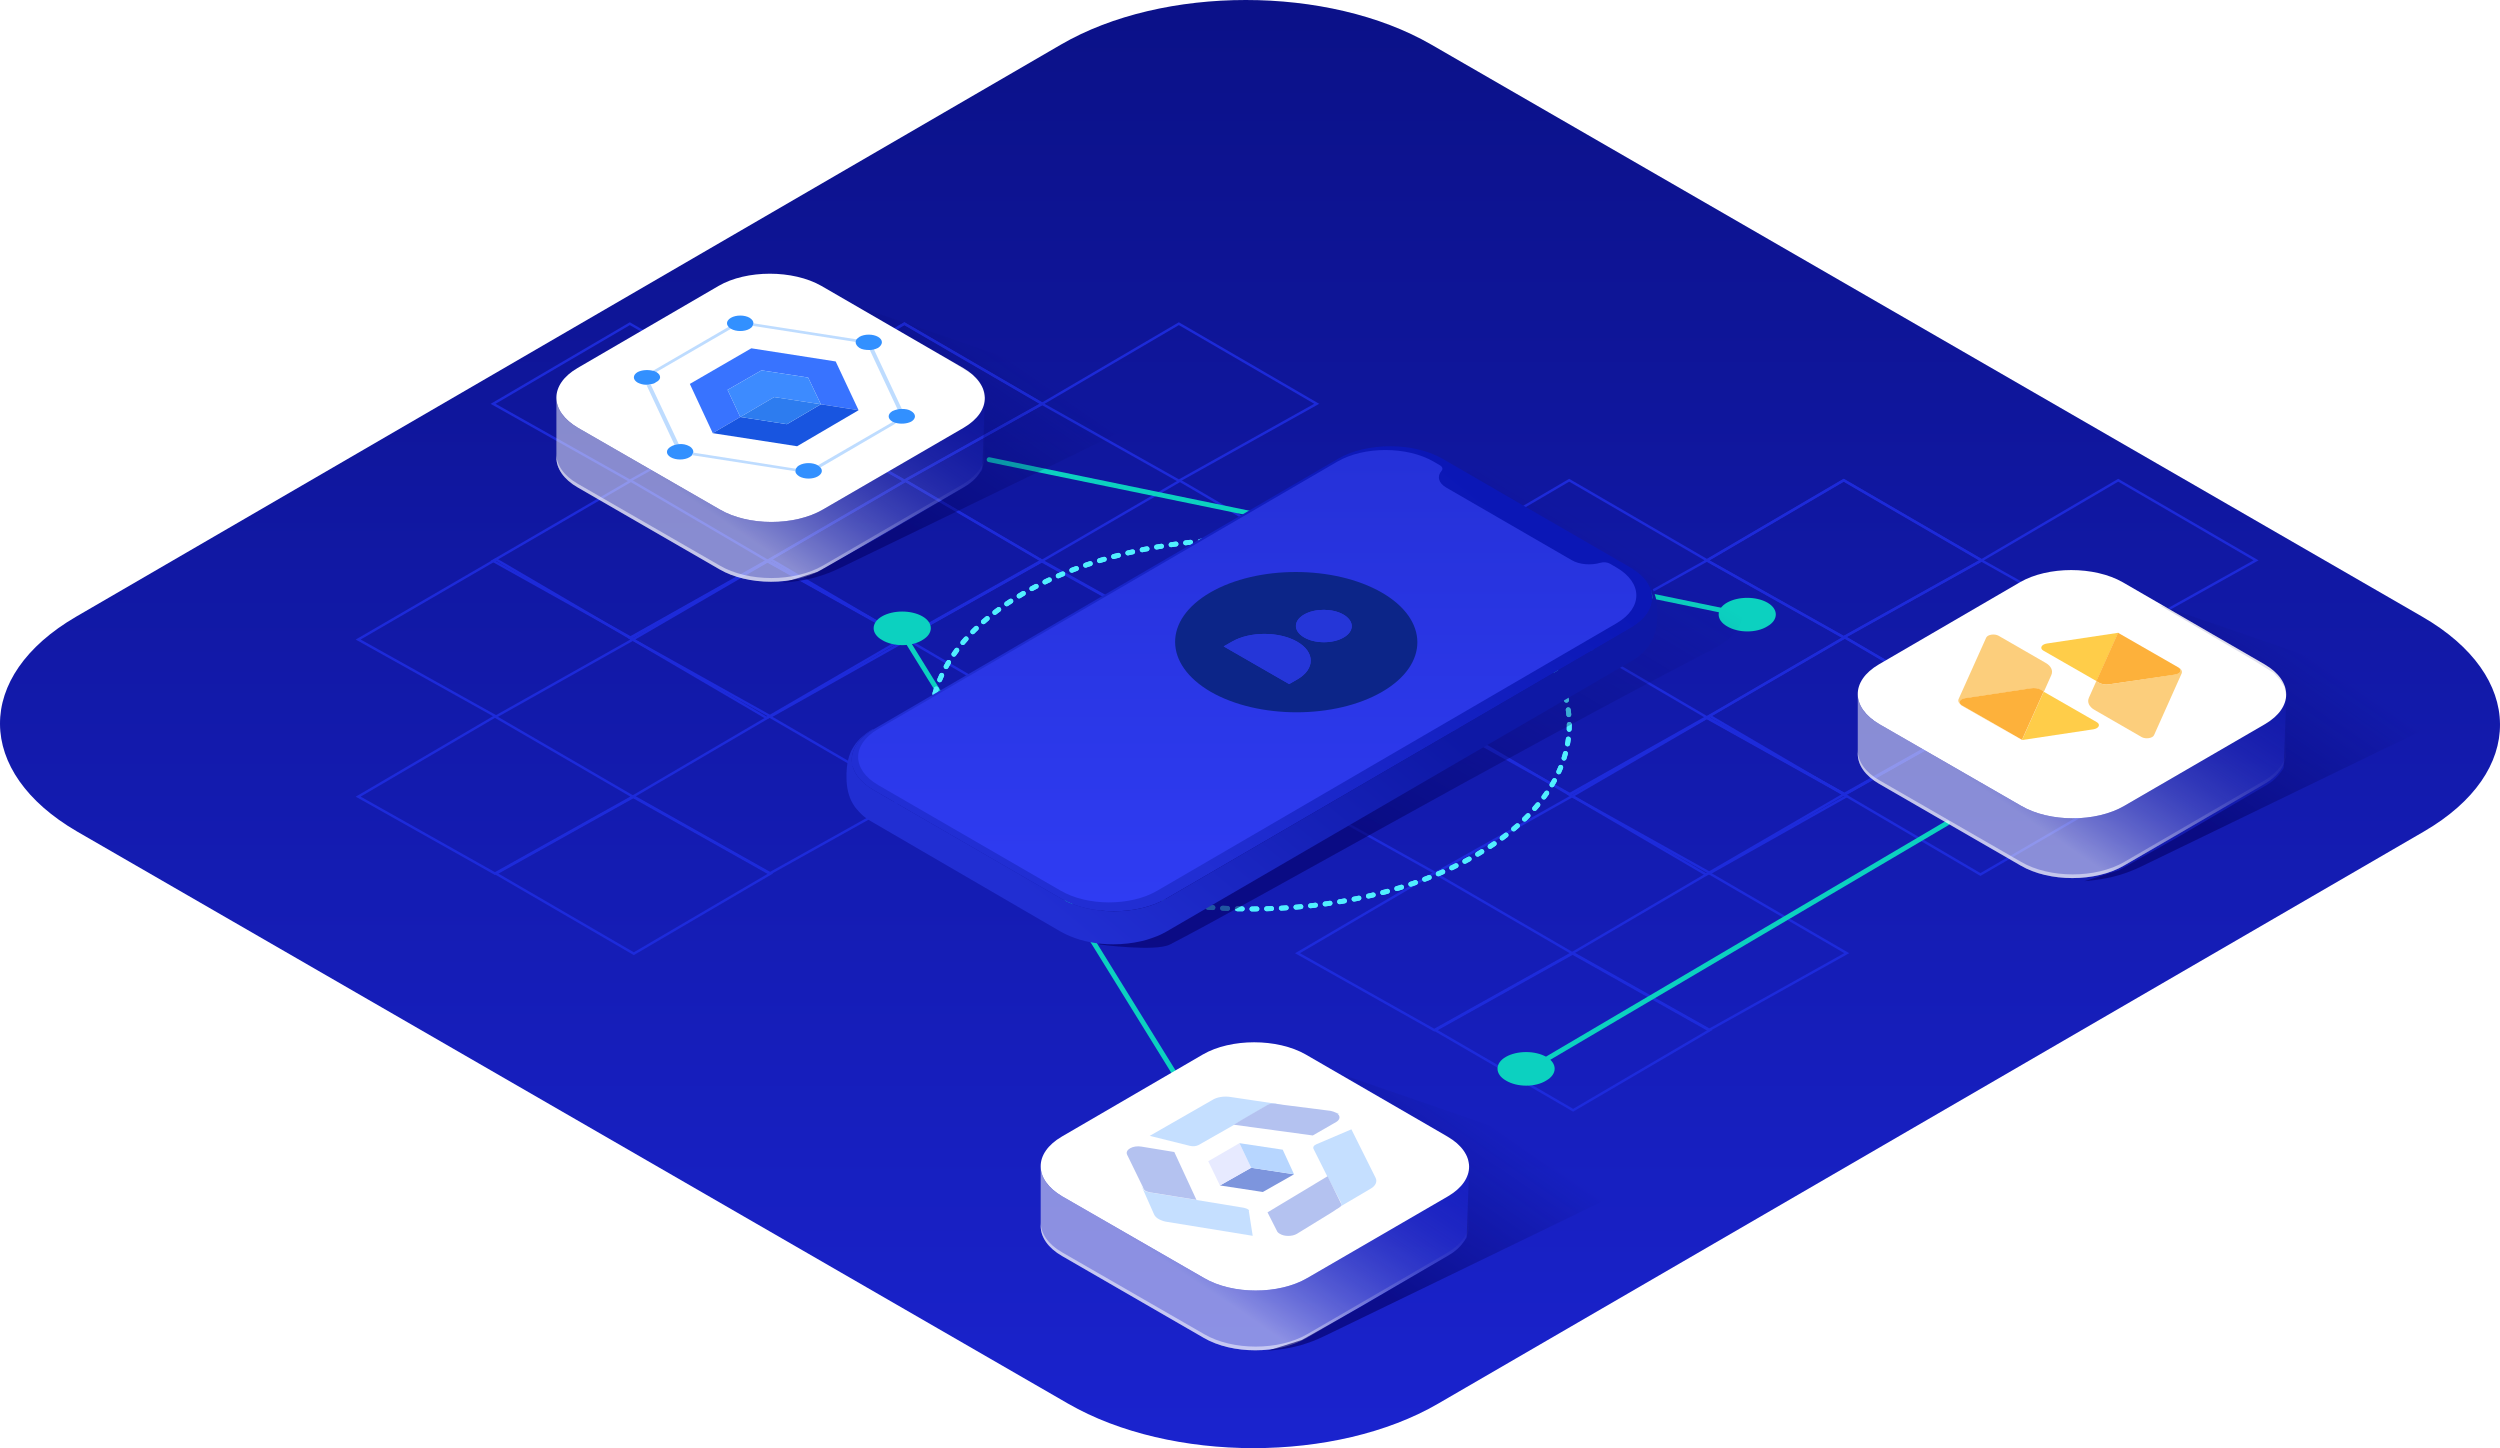 <svg width="511" height="296" viewBox="0 0 511 296" fill="none" xmlns="http://www.w3.org/2000/svg">
<path d="M495.094 126.041L292.542 9.105C271.483 -3.035 237.754 -3.035 216.874 9.105L15.571 126.041C-5.309 138.181 -5.13 157.819 15.749 169.959L218.302 286.895C239.36 299.035 273.089 299.035 293.969 286.895L495.451 169.959C516.331 157.819 516.152 138.181 495.094 126.041Z" fill="url(#paint0_linear_4734_22079)"/>
<g opacity="0.9">
<path d="M129.34 130.729L101.387 146.451L73.21 130.721C84.237 124.324 90.36 120.741 101.387 114.345L129.34 130.729Z" stroke="#1E2CDF" stroke-width="0.5"/>
<path d="M129.34 162.834L157.293 178.557L185.469 162.826C174.442 156.43 168.32 152.847 157.293 146.45L129.34 162.834Z" stroke="#1E2CDF" stroke-width="0.5"/>
<path d="M185.469 130.729L157.516 146.451L129.339 130.721C140.366 124.324 146.489 120.741 157.516 114.345L185.469 130.729Z" stroke="#1E2CDF" stroke-width="0.5"/>
<path d="M73.211 162.834L101.164 178.557L129.34 162.826C118.313 156.43 112.191 152.847 101.164 146.45L73.211 162.834Z" stroke="#1E2CDF" stroke-width="0.5"/>
<path d="M157.502 178.553L129.549 162.83L101.373 178.56C112.4 184.957 118.522 188.54 129.549 194.937L157.502 178.553Z" stroke="#1E2CDF" stroke-width="0.5"/>
<path d="M213.006 82.543L240.959 98.266L269.135 82.535C258.108 76.139 251.986 72.556 240.959 66.159L213.006 82.543Z" stroke="#1E2CDF" stroke-width="0.5"/>
<path d="M213.006 114.649L185.053 130.371L156.877 114.641C167.904 108.244 174.026 104.661 185.053 98.264L213.006 114.649Z" stroke="#1E2CDF" stroke-width="0.5"/>
<path d="M156.877 82.543L184.83 98.266L213.006 82.535C201.979 76.139 195.857 72.556 184.83 66.159L156.877 82.543Z" stroke="#1E2CDF" stroke-width="0.5"/>
<path d="M269.135 114.649L241.182 130.371L213.005 114.641C224.032 108.244 230.155 104.661 241.182 98.264L269.135 114.649Z" stroke="#1E2CDF" stroke-width="0.5"/>
<path d="M184.844 130.367L212.796 114.645L240.973 130.375C229.946 136.771 223.823 140.355 212.796 146.751L184.844 130.367Z" stroke="#1E2CDF" stroke-width="0.5"/>
<path d="M156.917 82.543L184.87 98.266L213.046 82.535C202.019 76.139 195.897 72.556 184.87 66.159L156.917 82.543Z" stroke="#1E2CDF" stroke-width="0.5"/>
<path d="M156.917 114.649L128.964 130.371L100.788 114.641C111.815 108.244 117.937 104.661 128.964 98.264L156.917 114.649Z" stroke="#1E2CDF" stroke-width="0.5"/>
<path d="M100.788 82.543L128.741 98.266L156.917 82.535C145.89 76.139 139.768 72.556 128.741 66.159L100.788 82.543Z" stroke="#1E2CDF" stroke-width="0.5"/>
<path d="M213.046 114.649L185.093 130.371L156.917 114.641C167.944 108.244 174.066 104.661 185.093 98.264L213.046 114.649Z" stroke="#1E2CDF" stroke-width="0.5"/>
<path d="M128.755 130.367L156.708 114.645L184.884 130.375C173.857 136.771 167.735 140.355 156.708 146.751L128.755 130.367Z" stroke="#1E2CDF" stroke-width="0.5"/>
</g>
<g opacity="0.9">
<path d="M321.34 162.729L293.387 178.451L265.211 162.721C276.238 156.324 282.36 152.741 293.387 146.345L321.34 162.729Z" stroke="#1E2CDF" stroke-width="0.5"/>
<path d="M321.34 194.834L349.293 210.557L377.469 194.826C366.442 188.43 360.32 184.847 349.293 178.45L321.34 194.834Z" stroke="#1E2CDF" stroke-width="0.5"/>
<path d="M377.469 162.729L349.516 178.451L321.339 162.721C332.366 156.324 338.489 152.741 349.516 146.345L377.469 162.729Z" stroke="#1E2CDF" stroke-width="0.5"/>
<path d="M265.211 194.834L293.164 210.557L321.34 194.826C310.313 188.43 304.191 184.847 293.164 178.45L265.211 194.834Z" stroke="#1E2CDF" stroke-width="0.5"/>
<path d="M349.502 210.553L321.549 194.83L293.373 210.56C304.4 216.957 310.522 220.54 321.549 226.937L349.502 210.553Z" stroke="#1E2CDF" stroke-width="0.5"/>
<path d="M405.006 114.543L432.959 130.266L461.135 114.535C450.108 108.139 443.986 104.556 432.959 98.159L405.006 114.543Z" stroke="#1E2CDF" stroke-width="0.5"/>
<path d="M405.006 146.649L377.053 162.371L348.877 146.641C359.904 140.244 366.026 136.661 377.053 130.264L405.006 146.649Z" stroke="#1E2CDF" stroke-width="0.5"/>
<path d="M348.877 114.543L376.83 130.266L405.006 114.535C393.979 108.139 387.857 104.556 376.83 98.159L348.877 114.543Z" stroke="#1E2CDF" stroke-width="0.5"/>
<path d="M461.135 146.649L433.182 162.371L405.005 146.641C416.032 140.244 422.155 136.661 433.182 130.264L461.135 146.649Z" stroke="#1E2CDF" stroke-width="0.5"/>
<path d="M376.844 162.367L404.796 146.645L432.973 162.375C421.946 168.771 415.823 172.355 404.796 178.751L376.844 162.367Z" stroke="#1E2CDF" stroke-width="0.5"/>
<path d="M348.917 114.543L376.87 130.266L405.046 114.535C394.019 108.139 387.897 104.556 376.87 98.159L348.917 114.543Z" stroke="#1E2CDF" stroke-width="0.5"/>
<path d="M348.917 146.649L320.964 162.371L292.788 146.641C303.815 140.244 309.937 136.661 320.964 130.264L348.917 146.649Z" stroke="#1E2CDF" stroke-width="0.5"/>
<path d="M292.788 114.543L320.741 130.266L348.917 114.535C337.89 108.139 331.768 104.556 320.741 98.159L292.788 114.543Z" stroke="#1E2CDF" stroke-width="0.5"/>
<path d="M405.046 146.649L377.093 162.371L348.917 146.641C359.944 140.244 366.066 136.661 377.093 130.264L405.046 146.649Z" stroke="#1E2CDF" stroke-width="0.5"/>
<path d="M320.755 162.367L348.708 146.645L376.884 162.375C365.857 168.771 359.735 172.355 348.708 178.751L320.755 162.367Z" stroke="#1E2CDF" stroke-width="0.5"/>
</g>
<path d="M182.676 126.593L255.377 244.145M354.917 125.377L202.18 93.955M313.811 217.844L398.056 168.207" stroke="#0CD1C0" stroke-linecap="round" stroke-linejoin="round"/>
<path d="M361.257 128.017C363.548 126.714 363.548 124.479 361.257 123.176C358.966 121.873 355.301 121.873 353.01 123.176C350.719 124.479 350.719 126.714 353.01 128.017C355.301 129.414 359.058 129.414 361.257 128.017Z" fill="#0CD1C0"/>
<path d="M316.055 220.861C318.346 219.557 318.346 217.323 316.055 216.02C313.764 214.716 310.099 214.716 307.808 216.02C305.517 217.323 305.517 219.557 307.808 220.861C310.099 222.257 313.856 222.257 316.055 220.861Z" fill="#0CD1C0"/>
<path d="M188.538 130.82C190.829 129.516 190.829 127.282 188.538 125.979C186.247 124.675 182.582 124.675 180.291 125.979C178.001 127.282 178.001 129.516 180.291 130.82C182.582 132.216 186.339 132.216 188.538 130.82Z" fill="#0CD1C0"/>
<path d="M301.489 121.281C275.923 106.511 234.605 106.511 209.186 121.281C183.816 136.051 183.915 159.949 209.53 174.719C235.096 189.49 276.414 189.49 301.833 174.719C327.202 159.949 327.055 136.051 301.489 121.281Z" stroke="#51EFFF" stroke-linecap="round" stroke-linejoin="round" stroke-dasharray="1 2"/>
<g filter="url(#filter0_f_4734_22079)">
<path d="M301.489 121.281C275.923 106.511 234.605 106.511 209.186 121.281C183.816 136.051 183.915 159.949 209.53 174.719C235.096 189.49 276.414 189.49 301.833 174.719C327.202 159.949 327.055 136.051 301.489 121.281Z" stroke="#51EFFF" stroke-linecap="round" stroke-linejoin="round" stroke-dasharray="1 2"/>
</g>
<path d="M295.881 232.318C301.697 235.725 301.78 241.125 295.964 244.532L267.218 261.231C261.402 264.638 251.93 264.638 246.115 261.231L217.118 244.532C211.303 241.125 211.22 235.725 217.035 232.318L245.865 215.535C251.598 212.212 261.069 212.212 266.885 215.535L295.881 232.318Z" fill="white"/>
<path d="M262.112 225.804L251.588 224.232C250.233 223.996 248.718 224.232 247.761 224.861L235.005 232.169L243.217 234.213C243.855 234.37 244.492 234.291 244.971 234.055L252.704 229.655C254.06 228.869 257.568 226.826 259.003 225.961C259.72 225.568 260.278 225.568 261.554 225.804H262.112ZM273.672 227.533L273.114 227.454C273.274 227.533 273.353 227.611 273.433 227.69L273.672 227.533Z" fill="#C5DFFF"/>
<path d="M273.115 227.454C272.796 227.297 272.397 227.14 271.998 227.061L262.112 225.804L261.554 225.725C260.279 225.49 259.721 225.49 259.003 225.883C257.568 226.747 254.06 228.712 252.705 229.576C252.386 229.812 252.146 229.89 252.146 229.89L268.331 232.091L273.115 229.34C273.912 228.869 273.992 228.161 273.433 227.69C273.354 227.611 273.274 227.533 273.115 227.454Z" fill="#B4C2F0"/>
<path d="M254.936 247.1C254.777 247.021 254.538 246.943 254.219 246.864L244.173 245.214C242.898 244.978 237.237 244.114 234.925 243.721C234.606 243.642 234.367 243.563 234.128 243.485C233.809 243.328 233.649 243.013 233.41 242.542L233.171 242.07L235.882 248.2C236.041 248.593 236.44 248.986 236.918 249.222C237.396 249.457 237.954 249.693 238.672 249.772L256.052 252.601L255.255 247.493C255.415 247.493 255.255 247.257 254.936 247.1Z" fill="#C5DFFF"/>
<path d="M240.028 235.47L233.331 234.37C231.577 234.056 229.902 234.999 230.381 236.02L233.331 242.071L233.57 242.543C233.729 243.014 233.889 243.329 234.287 243.486C234.447 243.565 234.766 243.643 235.085 243.722C237.317 244.115 243.057 244.979 244.333 245.215C244.492 245.215 244.572 245.293 244.572 245.293L240.028 235.47Z" fill="#B4C2F0"/>
<path d="M276.224 230.834L269.048 233.899C268.49 234.135 268.331 234.528 268.49 234.842L271.281 240.421C271.281 240.421 273.354 244.351 274.071 245.765C274.31 246.315 273.991 246.551 273.035 247.101L272.477 247.494L280.21 242.936C281.167 242.386 281.565 241.522 281.167 240.736L276.224 230.834Z" fill="#C5DFFF"/>
<path d="M271.36 240.42L259.082 247.807L260.995 251.579C261.075 251.815 261.314 252.051 261.633 252.208C262.51 252.758 264.105 252.758 265.062 252.208L272.476 247.65L273.034 247.257C273.991 246.707 274.31 246.471 274.071 245.921C273.353 244.428 271.36 240.42 271.36 240.42Z" fill="#B4C2F0"/>
<path d="M264.504 240.027L255.734 238.691L249.355 242.306L258.125 243.642L264.504 240.027Z" fill="#7D95DD"/>
<path d="M253.342 233.662L246.964 237.356L249.356 242.307L255.734 238.692L253.342 233.662Z" fill="#E7EAFF"/>
<path d="M262.191 234.998L253.342 233.662L255.734 238.692L264.504 240.028L262.191 234.998Z" fill="#B7D6FF"/>
<path opacity="0.5" d="M295.964 244.531L267.217 261.231C261.402 264.637 251.93 264.637 246.114 261.231L217.118 244.531C214.21 242.869 212.715 240.626 212.715 238.383V250.596C212.715 252.839 214.21 255.083 217.118 256.744L246.031 273.444C251.847 276.85 261.319 276.85 267.134 273.444L295.881 256.744C298.789 255.083 300.201 252.839 300.201 250.679V238.466C300.285 240.626 298.789 242.786 295.964 244.531Z" fill="url(#paint1_linear_4734_22079)"/>
<path opacity="0.5" d="M295.964 255.992L267.217 272.692C261.402 276.098 251.93 276.098 246.114 272.692L217.118 255.992C214.21 254.33 212.715 252.087 212.715 249.844V250.596C212.715 252.839 214.21 255.082 217.118 256.744L246.031 273.444C251.847 276.85 261.319 276.85 267.134 273.444L295.881 256.744C298.789 255.082 300.201 252.839 300.201 250.679V249.927C300.285 252.087 298.789 254.247 295.964 255.992Z" fill="url(#paint2_linear_4734_22079)"/>
<path opacity="0.8" d="M274.25 219.617L336.688 241.125L270.581 273.157C267.631 274.587 264.46 275.506 261.203 275.875L259 276.125L266.124 273.875L278.438 266.938L296.404 256.397C297.517 255.744 298.477 254.859 299.219 253.802L299.781 253L300.312 238.312L299.938 236.374L298.984 234.902L297.781 233.562L293.625 230.968L274.25 219.617Z" fill="url(#paint3_linear_4734_22079)" fill-opacity="0.8"/>
<path d="M462.893 135.797C468.709 139.203 468.792 144.604 462.976 148.01L434.229 164.71C428.414 168.116 418.942 168.116 413.126 164.71L384.13 148.01C378.314 144.604 378.231 139.203 384.047 135.797L412.877 119.014C418.61 115.691 428.081 115.691 433.897 119.014L462.893 135.797Z" fill="white"/>
<path d="M432.971 129.34L428.532 139.225L417.685 133.001C416.861 132.544 417.227 131.72 418.371 131.537L432.971 129.34Z" fill="#FFCD49"/>
<path d="M445.282 136.434C445.877 136.8 445.831 137.349 445.282 137.669C445.099 137.761 444.87 137.852 444.595 137.898L431.186 139.866C430.408 140.003 429.584 139.866 429.035 139.546L428.485 139.225L432.925 129.34L445.282 136.434Z" fill="#FDB13B"/>
<path opacity="0.8" d="M440.29 150.256C440.016 150.897 438.597 151.125 437.773 150.668L428.162 145.13C427.018 144.489 426.56 143.528 426.972 142.613L428.482 139.226L429.032 139.547C429.581 139.867 430.405 140.004 431.183 139.867L444.592 137.853C444.867 137.807 445.096 137.716 445.279 137.624C445.828 137.304 445.874 136.755 445.279 136.389C445.874 136.755 446.103 137.212 445.919 137.67L440.29 150.256Z" fill="#FBC15C"/>
<path d="M428.576 147.605C429.4 148.063 429.034 148.887 427.89 149.07L413.29 151.266L417.729 141.381L428.576 147.605Z" fill="#FFCD49"/>
<path opacity="0.8" d="M418.098 135.473C419.242 136.114 419.7 137.075 419.288 137.99L417.777 141.377L417.228 141.057C416.679 140.736 415.855 140.599 415.077 140.736L401.668 142.75C401.393 142.796 401.164 142.887 400.981 142.979C400.432 143.299 400.386 143.849 400.981 144.215L413.247 151.308L400.935 144.123C400.386 143.803 400.157 143.299 400.34 142.887L405.97 130.347C406.244 129.707 407.663 129.478 408.487 129.935L418.098 135.473Z" fill="#FBC15C"/>
<path d="M417.73 141.33L413.29 151.216L400.979 144.168C400.384 143.802 400.43 143.253 400.979 142.932C401.162 142.841 401.391 142.749 401.666 142.703L415.075 140.69C415.853 140.552 416.677 140.69 417.226 141.01L417.73 141.33Z" fill="#FDB13B"/>
<path opacity="0.5" d="M462.976 148.009L434.229 164.709C428.413 168.116 418.942 168.116 413.126 164.709L384.13 148.009C381.222 146.348 379.727 144.105 379.727 141.861V154.075C379.727 156.318 381.222 158.561 384.13 160.223L413.043 176.922C418.859 180.329 428.33 180.329 434.146 176.922L462.893 160.223C465.801 158.561 467.213 156.318 467.213 154.158V141.944C467.296 144.105 465.801 146.265 462.976 148.009Z" fill="url(#paint4_linear_4734_22079)"/>
<path opacity="0.5" d="M462.964 159.472L434.217 176.172C428.402 179.579 418.93 179.579 413.114 176.172L384.118 159.472C381.21 157.811 379.715 155.567 379.715 153.324V154.076C379.715 156.32 381.21 158.563 384.118 160.224L413.031 176.924C418.847 180.331 428.319 180.331 434.134 176.924L462.881 160.224C465.789 158.563 467.201 156.32 467.201 154.159V153.407C467.285 155.567 465.789 157.728 462.964 159.472Z" fill="url(#paint5_linear_4734_22079)"/>
<path opacity="0.8" d="M441.25 123.617L503.688 145.125L437.581 177.157C434.631 178.587 431.46 179.506 428.203 179.875L426 180.125L433.124 177.875L445.438 170.938L463.404 160.397C464.517 159.744 465.477 158.859 466.219 157.802L466.781 157L467.312 142.312L466.938 140.374L465.984 138.902L464.781 137.562L460.625 134.968L441.25 123.617Z" fill="url(#paint6_linear_4734_22079)" fill-opacity="0.8"/>
<path d="M196.893 75.223C202.709 78.629 202.792 84.029 196.976 87.436L168.229 104.136C162.414 107.542 152.942 107.542 147.126 104.136L118.13 87.436C112.314 84.029 112.231 78.629 118.047 75.223L146.877 58.44C152.61 55.116 162.081 55.116 167.897 58.44L196.893 75.223Z" fill="white"/>
<path d="M170.814 73.88L153.568 71.193L141.002 78.473L145.682 88.526L151.315 85.233L148.715 79.686L155.648 75.7L165.181 77.173L167.781 82.633L175.493 83.846L170.814 73.88Z" fill="#3873FF"/>
<path d="M175.493 83.846L167.78 82.633L160.847 86.706L151.314 85.233L145.681 88.526H145.595L162.927 91.212L175.493 83.846Z" fill="#1855E0"/>
<path d="M165.18 77.174L155.647 75.701L148.714 79.688L151.314 85.234L158.247 81.161L167.78 82.634L165.18 77.174Z" fill="#3D8BFF"/>
<path d="M167.781 82.633L158.248 81.16L151.315 85.233L160.848 86.707L167.781 82.633Z" fill="#2D7CEF"/>
<path d="M133.029 78.646C132.769 78.733 132.422 78.733 132.162 78.733L137.882 90.952C138.142 90.865 138.402 90.865 138.748 90.779L133.029 78.646ZM162.667 95.805L141.695 92.512C141.695 92.685 141.608 92.859 141.435 93.032L162.58 96.325C162.58 96.065 162.58 95.978 162.667 95.805ZM148.975 66.773L133.462 75.786C133.722 75.873 133.982 75.96 134.155 76.046L149.408 67.207C149.235 67.033 149.061 66.947 148.975 66.773ZM183.119 86.532C182.859 86.446 182.599 86.359 182.426 86.272L167.174 95.112C167.347 95.198 167.52 95.372 167.694 95.545L183.119 86.532ZM175.146 69.373L154.001 66.08C154.001 66.253 153.914 66.427 153.828 66.6L174.886 69.893C174.973 69.633 174.973 69.547 175.146 69.373ZM178.613 71.367C178.353 71.453 178.093 71.453 177.746 71.453L183.466 83.672C183.726 83.586 184.073 83.586 184.333 83.586L178.613 71.367Z" fill="#BEDCFF"/>
<path d="M179.48 68.853C178.44 68.247 176.707 68.247 175.667 68.853C175.407 69.027 175.233 69.2 175.06 69.373C174.973 69.547 174.887 69.72 174.887 69.893C174.887 70.327 175.147 70.76 175.667 71.107C176.187 71.453 176.967 71.54 177.66 71.54C177.92 71.54 178.267 71.54 178.527 71.453C178.873 71.367 179.133 71.28 179.48 71.107C180.52 70.413 180.52 69.46 179.48 68.853Z" fill="#3290FF"/>
<path d="M140.915 91.213C140.309 90.867 139.529 90.693 138.749 90.78C138.489 90.78 138.142 90.867 137.882 90.953C137.622 91.04 137.362 91.126 137.102 91.3C136.062 91.906 136.062 92.86 137.102 93.466C138.142 94.073 139.875 94.073 140.915 93.466C141.175 93.293 141.349 93.206 141.435 93.033C141.522 92.86 141.609 92.686 141.695 92.513C141.782 92.08 141.522 91.56 140.915 91.213Z" fill="#3290FF"/>
<path d="M153.221 64.955C152.181 64.348 150.448 64.348 149.408 64.955C148.542 65.475 148.368 66.168 148.888 66.775C148.975 66.948 149.148 67.035 149.408 67.208C150.448 67.815 152.181 67.815 153.221 67.208C153.481 67.035 153.741 66.862 153.828 66.602C153.915 66.428 154.001 66.255 154.001 66.082C154.001 65.648 153.741 65.302 153.221 64.955Z" fill="#3290FF"/>
<path d="M186.239 84.021C185.719 83.675 185.025 83.588 184.332 83.588C184.072 83.588 183.725 83.588 183.465 83.675C183.119 83.761 182.772 83.848 182.425 84.021C181.386 84.628 181.386 85.581 182.425 86.188C182.599 86.274 182.859 86.448 183.119 86.448C184.159 86.708 185.372 86.621 186.239 86.188C187.279 85.581 187.279 84.628 186.239 84.021Z" fill="#3290FF"/>
<path d="M134.156 76.047C133.982 75.96 133.722 75.787 133.462 75.787C132.422 75.527 131.209 75.614 130.342 76.047C129.303 76.653 129.303 77.607 130.342 78.213C130.862 78.473 131.469 78.647 132.076 78.647C132.336 78.647 132.682 78.647 132.942 78.56C133.376 78.473 133.809 78.387 134.069 78.127C135.196 77.607 135.196 76.653 134.156 76.047Z" fill="#3290FF"/>
<path d="M167.173 95.113C166.133 94.507 164.4 94.507 163.36 95.113C163.013 95.287 162.84 95.546 162.667 95.806C162.58 95.98 162.58 96.153 162.58 96.326C162.58 96.673 162.84 97.02 163.36 97.366C164.4 97.973 166.133 97.973 167.173 97.366C168.04 96.846 168.213 96.153 167.693 95.546C167.52 95.373 167.346 95.2 167.173 95.113Z" fill="#3290FF"/>
<path opacity="0.5" d="M196.976 87.435L168.229 104.135C162.413 107.541 152.942 107.541 147.126 104.135L118.13 87.435C115.222 85.774 113.727 83.53 113.727 81.287V93.5C113.727 95.744 115.222 97.987 118.13 99.648L147.043 116.348C152.859 119.755 162.33 119.755 168.146 116.348L196.893 99.648C199.801 97.987 201.213 95.744 201.213 93.583V81.37C201.296 83.53 199.801 85.691 196.976 87.435Z" fill="url(#paint7_linear_4734_22079)"/>
<path opacity="0.5" d="M196.964 98.898L168.217 115.598C162.402 119.004 152.93 119.004 147.114 115.598L118.118 98.898C115.21 97.237 113.715 94.993 113.715 92.75V93.502C113.715 95.745 115.21 97.989 118.118 99.65L147.031 116.35C152.847 119.756 162.319 119.756 168.134 116.35L196.881 99.65C199.789 97.989 201.201 95.745 201.201 93.585V92.833C201.285 94.993 199.789 97.153 196.964 98.898Z" fill="url(#paint8_linear_4734_22079)"/>
<path opacity="0.8" d="M175.25 62.617L237.688 84.125L171.581 116.157C168.631 117.587 165.46 118.506 162.203 118.875L160 119.125L167.124 116.875L179.438 109.938L197.404 99.397C198.517 98.744 199.477 97.859 200.219 96.802L200.781 95.999L201.312 81.312L200.938 79.374L199.984 77.901L198.781 76.562L194.625 73.968L175.25 62.617Z" fill="url(#paint9_linear_4734_22079)" fill-opacity="0.8"/>
<path opacity="0.8" d="M312.596 95.228C316.776 97.257 374.36 120.064 350.236 132.618C305.065 156.125 254.447 185.207 239.128 193.058C236.172 194.573 224.788 193.058 224.788 193.058L223.301 190.084L259.691 111.769C259.691 111.769 304.199 91.154 312.596 95.228Z" fill="url(#paint10_linear_4734_22079)" fill-opacity="0.8"/>
<path d="M333.248 115.992C339.167 119.401 339.194 124.957 333.329 128.365C301.648 146.804 269.967 165.27 238.313 183.708C232.448 187.117 222.888 187.117 216.969 183.708C204.168 176.301 191.367 168.893 178.566 161.485C172.648 158.077 172.621 152.521 178.486 149.112C210.167 130.647 241.848 112.208 273.502 93.769C279.367 90.361 288.927 90.361 294.846 93.769C307.647 101.177 320.447 108.585 333.248 115.992Z" fill="url(#paint11_linear_4734_22079)"/>
<path d="M338.443 122.19C338.149 120.956 337.586 119.963 337.56 119.909C337.158 119.211 336.97 118.996 336.595 118.513C336.354 118.218 335.979 117.842 335.685 117.574C335.31 117.198 334.721 116.796 334.292 116.473C334.051 116.312 333.73 116.125 333.489 115.963C333.409 115.937 333.355 115.937 333.275 115.963C339.193 119.372 339.22 124.928 333.355 128.336L238.312 183.706C232.448 187.115 222.887 187.115 216.969 183.706L178.566 161.483C172.648 158.075 172.621 152.519 178.486 149.11C178.405 149.057 178.325 149.057 178.271 149.11C177.896 149.325 177.441 149.62 177.093 149.889C176.691 150.211 176.156 150.64 175.781 150.989C175.513 151.257 175.192 151.633 174.951 151.928C174.736 152.224 174.442 152.653 174.254 152.975C173.96 153.458 173.585 154.344 173.371 155.283C173.237 155.847 173.183 156.196 173.103 156.867C173.049 157.323 173.049 157.86 173.022 158.182V158.907C173.022 160.946 173.451 162.798 174.308 164.248C174.629 164.811 174.924 165.187 175.058 165.321C175.352 165.697 175.808 166.153 176.156 166.502C176.531 166.878 177.12 167.281 177.548 167.576C177.789 167.737 178.111 167.925 178.352 168.059L182.181 170.287L186.011 172.514L189.84 174.742L193.67 176.97L197.499 179.197L201.329 181.425L205.159 183.653L208.988 185.88L212.818 188.108L216.647 190.336C217.692 190.926 218.602 191.302 218.602 191.302C218.897 191.409 219.299 191.597 219.62 191.704C219.941 191.812 220.37 191.946 220.664 192.053C220.986 192.161 221.441 192.268 221.762 192.349C222.753 192.59 223.905 192.751 224.039 192.778C224.387 192.805 224.842 192.885 225.19 192.912C225.538 192.939 226.02 192.966 226.368 192.993C226.717 193.02 227.199 193.02 227.547 193.02C229.529 193.02 231.564 192.778 233.305 192.375C233.653 192.295 234.081 192.188 234.429 192.08C235.045 191.892 235.875 191.597 236.491 191.356C236.813 191.248 237.214 191.033 237.509 190.899C237.777 190.765 238.152 190.55 238.42 190.416L247.926 184.887L257.433 179.358L266.94 173.829L276.447 168.3L285.954 162.772L295.461 157.243L304.968 151.714L314.475 146.185L323.982 140.656L333.489 135.127C334.533 134.51 335.256 133.919 335.658 133.543C336.006 133.221 336.435 132.738 336.756 132.362C336.944 132.148 337.158 131.826 337.292 131.584C337.64 130.967 337.693 130.886 337.854 130.537C337.934 130.349 338.175 129.813 338.336 129.195C338.443 128.793 338.55 128.39 338.631 127.639C338.711 126.995 338.711 126.511 338.738 126.055V125.33C338.765 123.854 338.631 123.022 338.443 122.19Z" fill="url(#paint12_linear_4734_22079)"/>
<path d="M330.355 115.967L329.069 115.216C328.56 114.921 327.784 114.84 327.141 115.028C325.24 115.592 322.856 115.431 321.249 114.491L295.594 99.649C293.987 98.71 293.693 97.341 294.657 96.24C294.978 95.865 294.844 95.408 294.335 95.113L293.05 94.362C287.587 91.195 278.749 91.195 273.34 94.362L179.449 149.034C174.039 152.201 174.066 157.3 179.502 160.467L216.834 182.073C222.297 185.24 231.108 185.24 236.517 182.073L330.408 127.401C335.845 124.234 335.818 119.108 330.355 115.967Z" fill="url(#paint13_linear_4734_22079)"/>
<path d="M250.123 132.122L251.807 131.16C255.463 129.043 261.43 129.043 265.134 131.16C268.839 133.277 268.839 136.741 265.182 138.858L263.498 139.82L250.123 132.122ZM266.578 130.293C264.364 128.994 264.316 126.926 266.53 125.626C268.743 124.327 272.351 124.327 274.613 125.626C276.826 126.926 276.874 128.994 274.661 130.293C272.447 131.593 268.791 131.593 266.578 130.293ZM282.407 121.104C272.688 115.523 257.003 115.523 247.38 121.104C237.758 126.685 237.806 135.778 247.477 141.408C257.196 146.989 272.88 146.989 282.503 141.408C292.126 135.827 292.126 126.685 282.407 121.104Z" fill="#0C2588"/>
<path d="M274.613 125.625C272.4 124.326 268.743 124.326 266.53 125.625C264.317 126.924 264.317 128.993 266.578 130.292C268.791 131.591 272.448 131.591 274.661 130.292C276.874 128.993 276.826 126.924 274.613 125.625Z" fill="#2536D8"/>
<path d="M265.135 131.16C261.431 129.043 255.465 129.043 251.808 131.16L250.124 132.122L263.5 139.82L265.184 138.858C268.84 136.741 268.792 133.277 265.135 131.16Z" fill="#2536D8"/>
<defs>
<filter id="filter0_f_4734_22079" x="185.752" y="105.703" width="139.497" height="84.594" filterUnits="userSpaceOnUse" color-interpolation-filters="sRGB">
<feFlood flood-opacity="0" result="BackgroundImageFix"/>
<feBlend mode="normal" in="SourceGraphic" in2="BackgroundImageFix" result="shape"/>
<feGaussianBlur stdDeviation="2" result="effect1_foregroundBlur_4734_22079"/>
</filter>
<linearGradient id="paint0_linear_4734_22079" x1="255.5" y1="0" x2="255.5" y2="296" gradientUnits="userSpaceOnUse">
<stop stop-color="#0B1188"/>
<stop offset="1" stop-color="#1A23CE"/>
</linearGradient>
<linearGradient id="paint1_linear_4734_22079" x1="232.646" y1="254.074" x2="260.74" y2="212.214" gradientUnits="userSpaceOnUse">
<stop stop-color="white"/>
<stop offset="1" stop-color="#141CB1" stop-opacity="0"/>
</linearGradient>
<linearGradient id="paint2_linear_4734_22079" x1="232.646" y1="254.074" x2="260.74" y2="212.214" gradientUnits="userSpaceOnUse">
<stop stop-color="white"/>
<stop offset="1" stop-color="#141CB1" stop-opacity="0"/>
</linearGradient>
<linearGradient id="paint3_linear_4734_22079" x1="294.75" y1="222" x2="270.961" y2="256.479" gradientUnits="userSpaceOnUse">
<stop stop-color="#060C6E" stop-opacity="0"/>
<stop offset="1" stop-color="#04026A"/>
</linearGradient>
<linearGradient id="paint4_linear_4734_22079" x1="399.658" y1="157.552" x2="427.752" y2="115.692" gradientUnits="userSpaceOnUse">
<stop stop-color="white"/>
<stop offset="1" stop-color="#141CB1" stop-opacity="0"/>
</linearGradient>
<linearGradient id="paint5_linear_4734_22079" x1="399.646" y1="157.554" x2="427.74" y2="115.694" gradientUnits="userSpaceOnUse">
<stop stop-color="white"/>
<stop offset="1" stop-color="#141CB1" stop-opacity="0"/>
</linearGradient>
<linearGradient id="paint6_linear_4734_22079" x1="461.75" y1="126" x2="437.961" y2="160.479" gradientUnits="userSpaceOnUse">
<stop stop-color="#060C6E" stop-opacity="0"/>
<stop offset="1" stop-color="#04026A"/>
</linearGradient>
<linearGradient id="paint7_linear_4734_22079" x1="133.658" y1="96.978" x2="161.752" y2="55.118" gradientUnits="userSpaceOnUse">
<stop stop-color="white"/>
<stop offset="1" stop-color="#141CB1" stop-opacity="0"/>
</linearGradient>
<linearGradient id="paint8_linear_4734_22079" x1="133.646" y1="96.98" x2="161.74" y2="55.12" gradientUnits="userSpaceOnUse">
<stop stop-color="white"/>
<stop offset="1" stop-color="#141CB1" stop-opacity="0"/>
</linearGradient>
<linearGradient id="paint9_linear_4734_22079" x1="195.75" y1="65" x2="171.961" y2="99.479" gradientUnits="userSpaceOnUse">
<stop stop-color="#060C6E" stop-opacity="0"/>
<stop offset="1" stop-color="#04026A"/>
</linearGradient>
<linearGradient id="paint10_linear_4734_22079" x1="310.084" y1="98.202" x2="269.61" y2="165.285" gradientUnits="userSpaceOnUse">
<stop stop-color="#060C6E" stop-opacity="0"/>
<stop offset="1" stop-color="#04026A"/>
</linearGradient>
<linearGradient id="paint11_linear_4734_22079" x1="316.439" y1="111.328" x2="255.907" y2="186.265" gradientUnits="userSpaceOnUse">
<stop stop-color="#0B17B6"/>
<stop offset="1" stop-color="#212ED3"/>
</linearGradient>
<linearGradient id="paint12_linear_4734_22079" x1="255.882" y1="115.943" x2="204.386" y2="177.835" gradientUnits="userSpaceOnUse">
<stop stop-color="#0E18A5"/>
<stop offset="1" stop-color="#212ED2"/>
</linearGradient>
<linearGradient id="paint13_linear_4734_22079" x1="254.939" y1="91.986" x2="254.939" y2="184.448" gradientUnits="userSpaceOnUse">
<stop stop-color="#2531D8"/>
<stop offset="1" stop-color="#2F3CF3"/>
</linearGradient>
</defs>
</svg>
